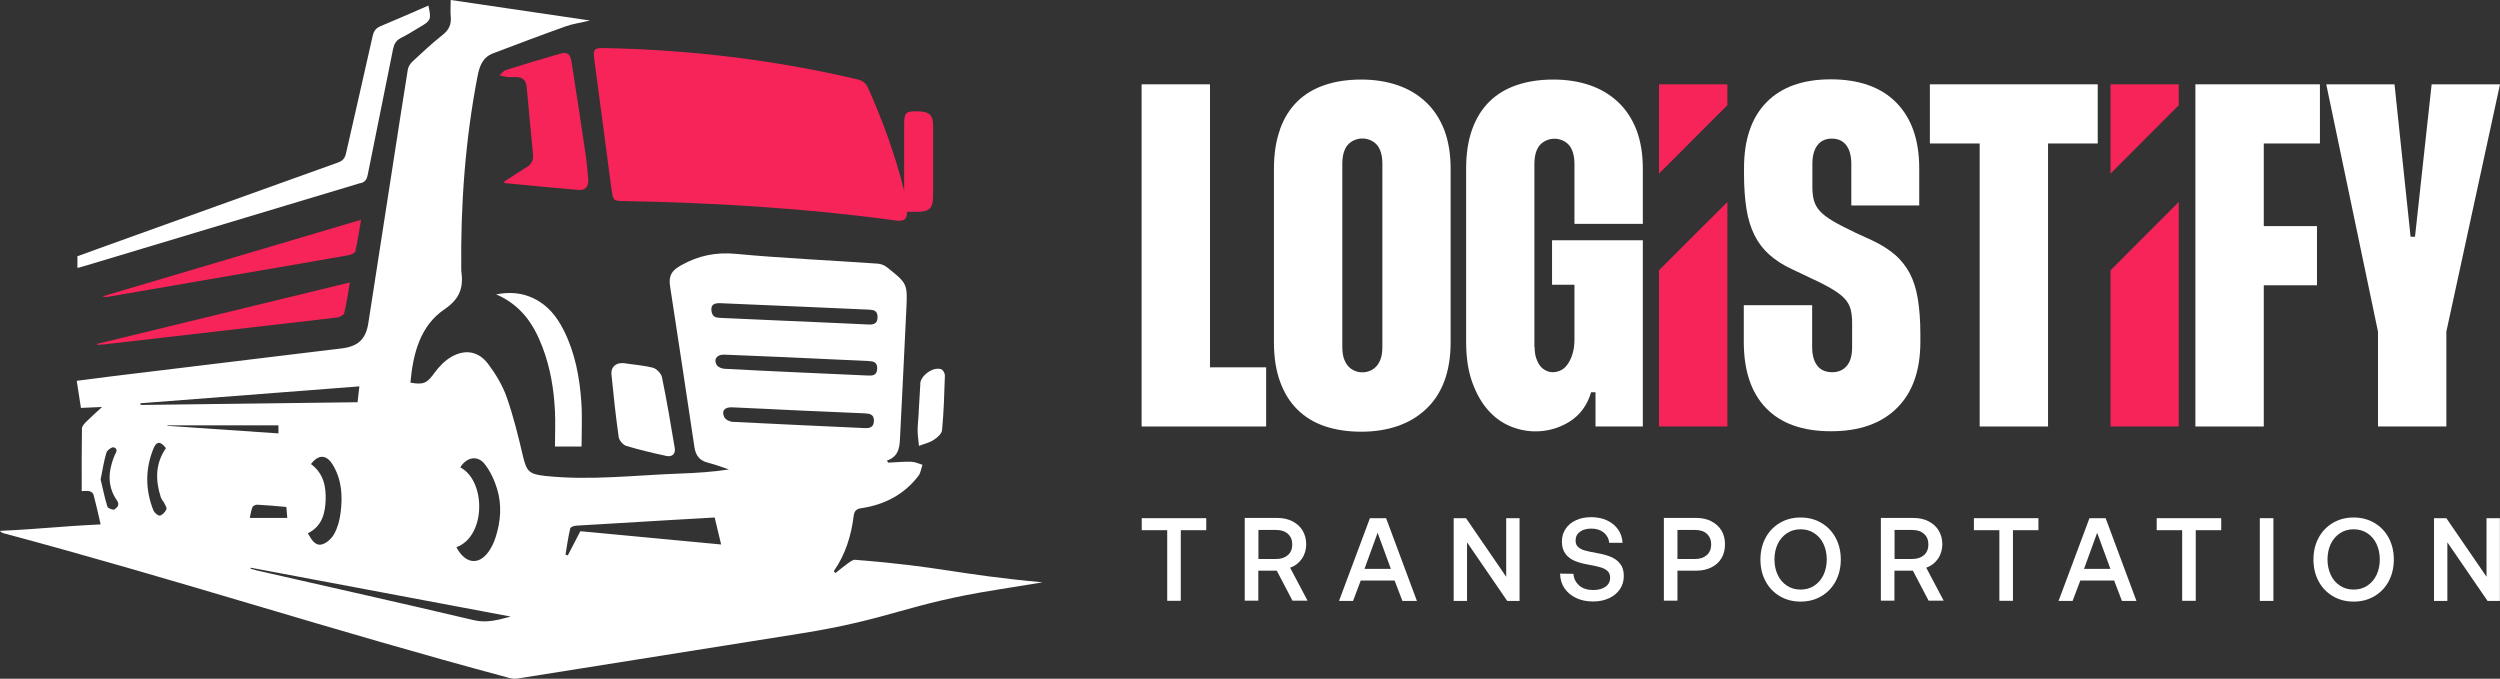 <svg xmlns="http://www.w3.org/2000/svg" width="221" height="60" viewBox="0 0 221 60" fill="none"><rect x="0" y="0" width="221" height="60" fill="#333333" stroke="none"/><path d="M106.963 7.454V32.472H111.926V37.702H100.919V7.454H106.963Z" fill="white"></path><path d="M113.157 11.412C113.517 10.42 114.037 9.598 114.707 8.947C115.378 8.296 116.198 7.815 117.149 7.504C118.099 7.184 119.16 7.033 120.341 7.033C121.521 7.033 122.592 7.204 123.553 7.534C124.513 7.865 125.354 8.366 126.054 9.027C126.755 9.688 127.295 10.51 127.675 11.492C128.045 12.474 128.235 13.606 128.235 14.908V30.247C128.235 31.57 128.045 32.722 127.675 33.704C127.305 34.686 126.765 35.508 126.054 36.169C125.354 36.83 124.513 37.331 123.553 37.662C122.592 37.992 121.521 38.163 120.341 38.163C119.16 38.163 118.099 38.002 117.149 37.692C116.198 37.371 115.388 36.89 114.707 36.219C114.027 35.558 113.517 34.726 113.157 33.734C112.796 32.742 112.616 31.58 112.616 30.258V14.918C112.616 13.596 112.796 12.434 113.157 11.442V11.412ZM118.66 30.658C118.66 31.089 118.71 31.44 118.81 31.72C118.91 31.991 119.04 32.221 119.2 32.392C119.36 32.562 119.55 32.692 119.76 32.782C119.981 32.873 120.201 32.913 120.431 32.913C120.661 32.913 120.881 32.873 121.101 32.782C121.321 32.692 121.501 32.562 121.662 32.392C121.822 32.221 121.952 32.001 122.052 31.72C122.152 31.45 122.202 31.089 122.202 30.658V14.498C122.202 14.067 122.152 13.706 122.052 13.415C121.952 13.125 121.822 12.905 121.662 12.744C121.501 12.584 121.321 12.464 121.101 12.373C120.881 12.283 120.661 12.243 120.431 12.243C120.201 12.243 119.981 12.283 119.76 12.373C119.54 12.464 119.36 12.584 119.2 12.744C119.04 12.905 118.91 13.125 118.81 13.415C118.71 13.706 118.66 14.067 118.66 14.498V30.658Z" fill="white"></path><path d="M135.66 30.658C135.66 31.029 135.7 31.36 135.79 31.63C135.88 31.901 135.99 32.131 136.13 32.321C136.27 32.512 136.45 32.652 136.651 32.752C136.851 32.852 137.051 32.903 137.251 32.903C137.511 32.903 137.751 32.842 137.981 32.732C138.212 32.622 138.412 32.442 138.582 32.191C138.752 31.951 138.902 31.64 139.012 31.279C139.122 30.919 139.182 30.498 139.182 30.007V25.168H137.201V21.24H145.226V37.702H141.043V34.676H140.653C140.313 35.828 139.672 36.69 138.752 37.271C137.831 37.842 136.821 38.133 135.73 38.133C134.98 38.133 134.239 37.982 133.509 37.682C132.778 37.381 132.118 36.9 131.548 36.259C130.967 35.608 130.507 34.786 130.147 33.794C129.787 32.802 129.606 31.61 129.606 30.227V14.888C129.606 13.566 129.787 12.404 130.147 11.412C130.507 10.42 131.027 9.598 131.698 8.947C132.368 8.296 133.189 7.815 134.139 7.504C135.09 7.184 136.15 7.033 137.331 7.033C138.512 7.033 139.582 7.204 140.543 7.534C141.503 7.865 142.344 8.366 143.044 9.027C143.745 9.688 144.285 10.51 144.665 11.492C145.036 12.474 145.226 13.606 145.226 14.908V19.788H139.182V14.518C139.182 14.087 139.132 13.726 139.032 13.435C138.932 13.145 138.802 12.925 138.642 12.764C138.482 12.604 138.302 12.484 138.081 12.394C137.861 12.303 137.641 12.263 137.411 12.263C137.181 12.263 136.961 12.303 136.741 12.394C136.521 12.484 136.34 12.604 136.18 12.764C136.02 12.925 135.89 13.145 135.79 13.435C135.69 13.726 135.64 14.087 135.64 14.518V30.678L135.66 30.658Z" fill="white"></path><path d="M146.656 23.895V37.702H152.7V17.854L146.656 23.895Z" fill="#F62459"></path><path d="M152.7 7.454H146.656V15.349L152.7 9.298V7.454Z" fill="#F62459"></path><path d="M186.57 23.895V37.702H192.603V17.854L186.57 23.895Z" fill="#F62459"></path><path d="M192.603 7.454H186.57V15.349L192.603 9.298V7.454Z" fill="#F62459"></path><path d="M163.656 18.174V14.498C163.656 13.776 163.506 13.225 163.206 12.834C162.906 12.444 162.476 12.253 161.935 12.253C161.395 12.253 160.965 12.444 160.665 12.834C160.365 13.225 160.214 13.776 160.214 14.498V16.531C160.214 16.962 160.254 17.353 160.345 17.694C160.435 18.034 160.605 18.355 160.865 18.645C161.125 18.936 161.505 19.227 162.005 19.527C162.506 19.828 163.196 20.178 164.057 20.589L165.478 21.24C166.278 21.611 166.958 22.042 167.509 22.513C168.059 22.984 168.489 23.545 168.83 24.176C169.16 24.807 169.4 25.569 169.54 26.44C169.68 27.322 169.76 28.344 169.76 29.526V30.217C169.76 32.752 169.07 34.706 167.689 36.069C166.308 37.441 164.367 38.123 161.865 38.123C159.364 38.123 157.453 37.451 156.132 36.089C154.811 34.736 154.151 32.772 154.151 30.217V26.981H160.194V30.658C160.194 31.38 160.345 31.931 160.645 32.321C160.945 32.712 161.385 32.903 161.965 32.903C162.516 32.903 162.946 32.712 163.256 32.342C163.576 31.971 163.727 31.42 163.727 30.698V28.534C163.727 28.073 163.686 27.683 163.596 27.342C163.506 27.011 163.346 26.711 163.096 26.43C162.856 26.16 162.496 25.879 162.016 25.589C161.545 25.298 160.905 24.968 160.094 24.597L158.453 23.815C157.643 23.445 156.973 23.014 156.422 22.523C155.872 22.032 155.432 21.461 155.101 20.799C154.771 20.138 154.531 19.367 154.391 18.485C154.251 17.603 154.171 16.581 154.171 15.399V14.878C154.171 12.343 154.831 10.4 156.152 9.047C157.473 7.695 159.374 7.013 161.845 7.013C164.317 7.013 166.278 7.695 167.629 9.067C168.98 10.44 169.66 12.373 169.66 14.878V18.165H163.666L163.656 18.174Z" fill="white"></path><path d="M185.449 12.684H181.047V37.702H175.003V12.684H170.601V7.454H185.439V12.684H185.449Z" fill="white"></path><path d="M200.118 12.684V19.988H204.821V25.218H200.118V37.702H194.074V7.454H205.081V12.684H200.118Z" fill="white"></path><path d="M211.675 7.454L213.095 20.93H213.486L214.957 7.454H221L216.257 29.316V37.702H210.214V29.316L205.641 7.454H211.685H211.675Z" fill="white"></path><path d="M106.633 45.807V46.869H104.382V53.111H103.181V46.869H100.93V45.807H106.633Z" fill="white"></path><path d="M114.257 46.088C114.637 46.278 114.938 46.549 115.148 46.899C115.358 47.25 115.468 47.661 115.468 48.122C115.468 48.582 115.338 49.033 115.078 49.404C114.817 49.775 114.477 50.035 114.047 50.185L115.588 53.101H114.257L112.866 50.446H111.235V53.101H110.035V45.787H112.916C113.427 45.787 113.867 45.887 114.247 46.078L114.257 46.088ZM112.826 49.414C113.257 49.414 113.597 49.294 113.857 49.063C114.107 48.833 114.237 48.522 114.237 48.132C114.237 47.741 114.107 47.43 113.857 47.2C113.607 46.969 113.257 46.849 112.826 46.849H111.245V49.414H112.826Z" fill="white"></path><path d="M121.101 45.807H122.532L125.254 53.121H123.973L123.283 51.318H120.291L119.61 53.121H118.37L121.101 45.807ZM122.952 50.286L121.782 47.099L120.621 50.286H122.942H122.952Z" fill="white"></path><path d="M128.505 45.807H129.596L133.148 50.987V45.807H134.329V53.121H133.238L129.686 47.941V53.121H128.505V45.807Z" fill="white"></path><path d="M139.602 51.768C139.922 52.029 140.333 52.159 140.843 52.159C141.283 52.159 141.643 52.059 141.924 51.869C142.194 51.678 142.334 51.408 142.334 51.067C142.334 50.827 142.264 50.626 142.114 50.486C141.964 50.346 141.763 50.236 141.503 50.155C141.243 50.075 140.883 49.995 140.423 49.915C139.952 49.835 139.542 49.724 139.212 49.584C138.872 49.444 138.602 49.244 138.391 48.963C138.181 48.682 138.071 48.322 138.071 47.871C138.071 47.45 138.181 47.08 138.401 46.749C138.622 46.418 138.922 46.168 139.322 45.987C139.712 45.807 140.162 45.717 140.673 45.717C141.183 45.717 141.663 45.817 142.074 46.008C142.484 46.198 142.804 46.468 143.044 46.809C143.284 47.15 143.404 47.54 143.434 47.981H142.254C142.214 47.6 142.044 47.3 141.763 47.069C141.473 46.839 141.113 46.729 140.683 46.729C140.253 46.729 139.922 46.819 139.662 47.009C139.412 47.19 139.282 47.45 139.282 47.791C139.282 48.031 139.352 48.212 139.502 48.352C139.652 48.492 139.852 48.592 140.102 48.663C140.353 48.733 140.713 48.813 141.173 48.893C141.643 48.973 142.054 49.083 142.394 49.224C142.734 49.364 143.014 49.564 143.224 49.845C143.444 50.115 143.544 50.476 143.544 50.917C143.544 51.358 143.434 51.738 143.204 52.079C142.974 52.42 142.654 52.69 142.244 52.88C141.833 53.071 141.363 53.171 140.843 53.171C140.263 53.171 139.762 53.071 139.322 52.861C138.882 52.65 138.542 52.359 138.291 51.989C138.041 51.618 137.921 51.187 137.911 50.706L139.092 50.726C139.122 51.157 139.302 51.508 139.622 51.768H139.602Z" fill="white"></path><path d="M151.289 46.088C151.669 46.278 151.969 46.549 152.179 46.899C152.39 47.25 152.49 47.661 152.49 48.122C152.49 48.582 152.39 48.993 152.179 49.344C151.969 49.694 151.679 49.965 151.289 50.155C150.909 50.346 150.468 50.446 149.968 50.446H148.287V53.101H147.086V45.787H149.968C150.468 45.787 150.909 45.887 151.289 46.078V46.088ZM149.858 49.414C150.288 49.414 150.628 49.294 150.889 49.063C151.139 48.833 151.269 48.522 151.269 48.132C151.269 47.741 151.139 47.42 150.889 47.19C150.638 46.959 150.298 46.849 149.868 46.849H148.287V49.414H149.858Z" fill="white"></path><path d="M161.015 52.7C160.474 53.021 159.864 53.181 159.174 53.181C158.483 53.181 157.873 53.021 157.333 52.7C156.792 52.38 156.372 51.939 156.072 51.378C155.772 50.817 155.622 50.175 155.622 49.464C155.622 48.753 155.772 48.111 156.072 47.55C156.372 46.989 156.792 46.548 157.333 46.228C157.873 45.907 158.483 45.747 159.174 45.747C159.864 45.747 160.474 45.907 161.015 46.228C161.555 46.548 161.975 46.989 162.275 47.55C162.576 48.111 162.726 48.753 162.726 49.464C162.726 50.175 162.576 50.807 162.275 51.378C161.975 51.939 161.555 52.38 161.015 52.7ZM157.973 51.779C158.323 52.009 158.723 52.119 159.174 52.119C159.624 52.119 160.024 52.009 160.374 51.779C160.725 51.548 160.995 51.237 161.195 50.827C161.385 50.416 161.485 49.965 161.485 49.454C161.485 48.943 161.385 48.492 161.195 48.081C161.005 47.671 160.725 47.36 160.374 47.13C160.024 46.899 159.624 46.789 159.174 46.789C158.723 46.789 158.323 46.899 157.973 47.13C157.623 47.36 157.353 47.671 157.152 48.081C156.962 48.492 156.862 48.943 156.862 49.454C156.862 49.965 156.962 50.416 157.152 50.827C157.343 51.237 157.623 51.548 157.973 51.779Z" fill="white"></path><path d="M170.49 46.088C170.87 46.278 171.17 46.549 171.381 46.899C171.591 47.25 171.701 47.661 171.701 48.122C171.701 48.582 171.571 49.033 171.311 49.404C171.05 49.775 170.71 50.035 170.28 50.185L171.821 53.101H170.49L169.099 50.446H167.468V53.101H166.268V45.787H169.149C169.66 45.787 170.1 45.887 170.48 46.078L170.49 46.088ZM169.059 49.414C169.489 49.414 169.83 49.294 170.09 49.063C170.34 48.833 170.47 48.522 170.47 48.132C170.47 47.741 170.34 47.43 170.09 47.2C169.84 46.969 169.489 46.849 169.059 46.849H167.478V49.414H169.059Z" fill="white"></path><path d="M180.196 45.807V46.869H177.945V53.111H176.744V46.869H174.493V45.807H180.196Z" fill="white"></path><path d="M184.709 45.807H186.139L188.861 53.121H187.58L186.89 51.318H183.898L183.218 53.121H181.977L184.709 45.807ZM186.56 50.286L185.389 47.099L184.228 50.286H186.55H186.56Z" fill="white"></path><path d="M196.356 45.807V46.869H194.104V53.111H192.904V46.869H190.652V45.807H196.356Z" fill="white"></path><path d="M200.968 45.807V53.121H199.768V45.807H200.968Z" fill="white"></path><path d="M209.903 52.7C209.363 53.021 208.753 53.181 208.062 53.181C207.372 53.181 206.762 53.021 206.221 52.7C205.681 52.38 205.261 51.939 204.961 51.378C204.66 50.817 204.51 50.175 204.51 49.464C204.51 48.753 204.66 48.111 204.961 47.55C205.261 46.989 205.681 46.548 206.221 46.228C206.762 45.907 207.372 45.747 208.062 45.747C208.753 45.747 209.363 45.907 209.903 46.228C210.444 46.548 210.864 46.989 211.164 47.55C211.464 48.111 211.614 48.753 211.614 49.464C211.614 50.175 211.464 50.807 211.164 51.378C210.864 51.939 210.444 52.38 209.903 52.7ZM206.862 51.779C207.212 52.009 207.612 52.119 208.062 52.119C208.513 52.119 208.913 52.009 209.263 51.779C209.613 51.548 209.883 51.237 210.084 50.827C210.274 50.416 210.374 49.965 210.374 49.454C210.374 48.943 210.274 48.492 210.084 48.081C209.893 47.671 209.613 47.36 209.263 47.13C208.913 46.899 208.513 46.789 208.062 46.789C207.612 46.789 207.212 46.899 206.862 47.13C206.511 47.36 206.241 47.671 206.041 48.081C205.851 48.492 205.751 48.943 205.751 49.454C205.751 49.965 205.851 50.416 206.041 50.827C206.231 51.237 206.511 51.548 206.862 51.779Z" fill="white"></path><path d="M215.167 45.807H216.257L219.809 50.987V45.807H220.99V53.121H219.899L216.347 47.941V53.121H215.167V45.807Z" fill="white"></path><path d="M75.605 49.484C75.404 49.464 75.164 49.654 74.974 49.785C74.594 50.055 74.224 50.366 73.853 50.656L73.703 50.496C74.734 49.023 75.244 47.37 75.464 45.617C75.524 45.126 75.735 44.975 76.195 44.915C78.216 44.605 79.927 43.713 81.188 42.07C81.388 41.809 81.428 41.419 81.548 41.088C81.218 40.988 80.888 40.828 80.547 40.818C79.867 40.798 79.197 40.868 78.516 40.898C78.476 40.838 78.446 40.778 78.406 40.717C79.577 40.307 79.527 39.345 79.577 38.413C79.757 34.746 79.947 31.069 80.117 27.402C80.227 25.078 80.227 25.068 78.406 23.625C78.186 23.445 77.866 23.324 77.576 23.304C73.413 23.014 69.231 22.833 65.078 22.443C63.287 22.272 61.726 22.593 60.205 23.455C59.365 23.925 59.095 24.366 59.235 25.308C59.955 30.037 60.686 34.776 61.386 39.515C61.496 40.257 61.826 40.707 62.567 40.898C63.197 41.058 63.818 41.288 64.438 41.499C62.997 41.719 61.586 41.809 60.165 41.86C56.173 42 52.191 42.501 48.178 42.07C46.828 41.92 46.557 41.699 46.247 40.397C45.827 38.613 45.397 36.82 44.786 35.097C44.416 34.045 43.806 33.043 43.135 32.151C42.295 31.049 41.124 30.849 39.913 31.54C39.333 31.871 38.813 32.402 38.413 32.953C37.762 33.854 37.472 34.045 36.281 33.824C36.511 31.29 37.122 28.815 39.293 27.342C40.704 26.38 40.984 25.358 40.774 23.905C40.774 23.885 40.774 23.865 40.774 23.835C40.714 18.084 41.124 12.384 42.215 6.733C42.385 5.851 42.665 5.07 43.576 4.719C45.717 3.907 47.858 3.096 50.019 2.324C50.65 2.104 51.32 2.014 52.151 1.813C47.948 1.192 43.946 0.601 39.843 0C39.843 0.531 39.803 0.992 39.843 1.433C39.923 2.154 39.683 2.655 39.103 3.106C38.182 3.837 37.312 4.649 36.451 5.45C36.261 5.631 36.091 5.901 36.051 6.152C35.591 8.957 35.171 11.772 34.73 14.578C34.01 19.247 33.29 23.916 32.559 28.574C32.339 29.977 31.669 30.598 30.288 30.789C29.878 30.849 29.467 30.889 29.047 30.939C22.663 31.71 16.29 32.482 9.906 33.263C8.875 33.394 7.845 33.524 6.784 33.664C6.914 34.516 7.034 35.277 7.154 36.059C7.765 36.029 8.295 36.008 9.025 35.978C8.445 36.509 8.015 36.89 7.604 37.301C7.444 37.461 7.244 37.682 7.244 37.882C7.214 39.696 7.224 41.509 7.224 43.413C7.494 43.413 7.715 43.373 7.915 43.423C8.045 43.453 8.225 43.593 8.265 43.713C8.495 44.575 8.685 45.436 8.895 46.358C4.933 46.548 3.972 46.739 0 46.929C0.09 47.059 0.19 47.1 0.29 47.13C16.18 51.388 29.077 55.656 44.966 59.914C45.217 59.984 45.487 60.024 45.737 59.984C54.072 58.662 62.397 57.339 70.732 56.007C78.866 54.714 80.007 53.422 88.142 52.129C89.483 51.919 90.823 51.698 92.164 51.478C84.29 50.746 83.429 50.105 75.554 49.484H75.605ZM40.694 41.309C41.234 40.417 42.205 40.217 42.835 41.008C43.346 41.649 43.716 42.461 43.956 43.252C44.366 44.645 44.266 46.068 43.826 47.45C43.706 47.841 43.536 48.232 43.316 48.582C42.435 50.005 41.164 49.925 40.344 48.372C42.975 47.42 42.975 42.511 40.694 41.319V41.309ZM10.116 45.036C10.016 45.116 9.536 44.935 9.496 44.795C9.245 43.994 9.085 43.162 8.895 42.381C9.065 41.529 9.185 40.758 9.406 40.016C9.466 39.796 9.906 39.495 10.056 39.545C10.506 39.706 10.236 40.006 10.106 40.317C9.566 41.649 9.466 42.992 10.336 44.234C10.626 44.655 10.336 44.875 10.116 45.036ZM12.417 35.648C18.831 35.157 25.245 34.656 31.769 34.155C31.709 34.646 31.669 35.057 31.609 35.558C25.185 35.638 18.801 35.718 12.417 35.798C12.417 35.748 12.417 35.698 12.417 35.658V35.648ZM27.486 41.028C28.157 40.146 28.857 40.166 29.417 41.088C30.218 42.401 30.298 43.863 30.108 45.326C30.028 45.967 29.858 46.629 29.547 47.19C29.327 47.6 28.857 48.041 28.427 48.132C27.836 48.262 27.516 47.671 27.216 47.14C28.457 46.529 28.747 45.396 28.787 44.194C28.827 42.992 28.597 41.84 27.496 41.028H27.486ZM14.699 45.046C14.589 45.276 14.348 45.537 14.128 45.577C13.978 45.607 13.658 45.336 13.568 45.136C12.838 43.312 12.828 41.469 13.568 39.645C13.838 38.984 14.188 38.994 14.669 39.615C13.708 41.008 13.738 42.461 14.218 43.964C14.278 44.144 14.428 44.294 14.518 44.465C14.609 44.645 14.769 44.905 14.709 45.026L14.699 45.046ZM14.809 37.602H24.614V38.313C21.323 38.092 18.061 37.872 14.799 37.642C14.799 37.632 14.799 37.611 14.799 37.602H14.809ZM22.313 44.835C22.363 44.715 22.603 44.605 22.753 44.615C23.584 44.655 24.404 44.735 25.315 44.815C25.345 45.146 25.365 45.426 25.395 45.787H22.083C22.153 45.486 22.183 45.146 22.313 44.845V44.835ZM41.885 54.824C35.531 53.321 29.147 51.899 22.783 50.446C22.573 50.396 22.363 50.336 22.153 50.276C22.153 50.246 22.163 50.215 22.173 50.185C29.828 51.628 37.492 53.071 45.147 54.504C44.066 54.794 43.035 55.095 41.885 54.824ZM51.31 46.949C50.92 47.711 50.55 48.402 50.19 49.103C50.12 49.073 50.059 49.053 49.989 49.023C50.12 48.242 50.23 47.47 50.41 46.699C50.44 46.589 50.75 46.478 50.93 46.468C53.682 46.298 56.423 46.138 59.175 45.977C60.496 45.897 61.826 45.827 63.177 45.747C63.367 46.538 63.547 47.27 63.748 48.132C59.545 47.731 55.393 47.34 51.31 46.959V46.949ZM62.917 27.622C62.797 27.031 62.997 26.781 63.647 26.801C65.829 26.891 68.02 26.991 70.201 27.081C72.403 27.182 74.614 27.272 76.815 27.372C77.205 27.392 77.556 27.442 77.576 27.973C77.596 28.574 77.296 28.715 76.755 28.685C74.134 28.554 71.512 28.454 68.891 28.334C67.169 28.264 65.439 28.184 63.718 28.103C63.357 28.083 63.017 28.073 62.917 27.602V27.622ZM63.367 32.291C63.047 31.76 63.367 31.33 64.018 31.35C65.789 31.42 67.55 31.49 69.321 31.57C71.782 31.68 74.254 31.8 76.715 31.911C77.175 31.931 77.556 31.981 77.546 32.572C77.526 33.213 77.125 33.223 76.635 33.193C74.564 33.093 72.493 33.003 70.421 32.913C68.31 32.812 66.189 32.722 64.078 32.602C63.828 32.592 63.487 32.472 63.377 32.281L63.367 32.291ZM64.768 37.291C64.498 37.281 64.118 37.081 64.018 36.86C63.767 36.309 64.058 35.978 64.728 36.008C66.649 36.089 68.56 36.189 70.481 36.279C72.463 36.369 74.454 36.459 76.435 36.539C76.885 36.559 77.275 36.63 77.255 37.211C77.235 37.792 76.885 37.862 76.415 37.842C72.533 37.662 68.65 37.491 64.778 37.291H64.768Z" fill="white"></path><path d="M54.072 16.802C54.192 17.724 54.222 17.764 55.162 17.774C63.147 17.924 71.102 18.395 79.016 19.467C79.647 19.557 80.177 19.617 80.187 18.726C80.487 18.726 80.747 18.726 81.007 18.726C82.188 18.726 82.488 18.425 82.488 17.263C82.488 15.229 82.488 13.195 82.488 11.161C82.488 10.129 82.148 9.839 81.007 9.839C80.047 9.839 79.927 9.969 79.927 11.101C79.927 13.025 79.927 14.938 79.927 16.862C79.146 13.726 78.056 10.74 76.755 7.815C76.555 7.374 76.295 7.134 75.825 7.023C68.46 5.29 60.986 4.398 53.421 4.248C52.511 4.228 52.421 4.358 52.541 5.29C53.051 9.127 53.561 12.965 54.062 16.792L54.072 16.802Z" fill="#F62459"></path><path d="M31.869 16.201C32.279 16.081 32.419 15.87 32.499 15.489C33.24 11.782 34 8.075 34.741 4.368C34.831 3.907 35.001 3.577 35.441 3.356C36.031 3.066 36.582 2.705 37.142 2.375C38.093 1.823 38.133 1.723 37.873 0.491C36.462 1.102 35.071 1.723 33.66 2.304C33.22 2.485 33.04 2.745 32.94 3.196C32.169 6.653 31.369 10.099 30.588 13.556C30.488 13.987 30.298 14.217 29.878 14.367C22.824 16.892 15.77 19.437 8.715 21.972C8.085 22.202 7.455 22.433 6.844 22.653V23.685C7.094 23.615 7.305 23.575 7.505 23.505C15.619 21.06 23.744 18.615 31.869 16.181V16.201Z" fill="white"></path><path d="M52.001 15.9C51.951 15.229 51.891 14.548 51.801 13.876C51.391 11.071 50.96 8.256 50.52 5.45C50.41 4.769 50.13 4.569 49.549 4.739C47.938 5.2 46.318 5.681 44.717 6.192C44.496 6.262 44.336 6.502 44.156 6.663C44.697 6.813 45.127 6.833 45.557 6.813C46.177 6.783 46.498 7.084 46.558 7.685C46.748 9.668 46.918 11.642 47.118 13.626C47.178 14.187 46.968 14.538 46.508 14.808C45.857 15.209 45.227 15.63 44.587 16.041C44.587 16.091 44.587 16.141 44.587 16.181C46.778 16.391 48.969 16.612 51.16 16.792C51.741 16.842 52.041 16.481 52.001 15.88V15.9Z" fill="#F62459"></path><path d="M55.033 32.101C54.442 32.071 53.982 32.462 54.052 33.093C54.232 34.947 54.432 36.79 54.692 38.633C54.732 38.924 55.073 39.325 55.353 39.415C56.523 39.766 57.714 40.046 58.915 40.307C59.425 40.417 59.735 40.106 59.645 39.595C59.295 37.501 58.945 35.407 58.515 33.333C58.445 33.013 58.044 32.602 57.734 32.512C56.874 32.291 55.963 32.231 55.043 32.091L55.033 32.101Z" fill="white"></path><path d="M31.419 22.192C31.619 21.321 31.739 20.439 31.919 19.427C24.224 21.711 16.64 23.956 9.065 26.2C9.276 26.27 9.466 26.26 9.646 26.22C13.848 25.498 18.041 24.767 22.243 24.046C25.105 23.555 27.977 23.064 30.838 22.553C31.058 22.513 31.389 22.352 31.429 22.192H31.419Z" fill="#F62459"></path><path d="M8.605 30.478C8.795 30.468 8.985 30.468 9.165 30.448C13.658 29.937 18.151 29.416 22.643 28.895C25.035 28.625 27.416 28.354 29.807 28.063C30.038 28.033 30.388 27.853 30.428 27.683C30.638 26.821 30.758 25.939 30.928 24.968C23.414 26.791 15.999 28.594 8.585 30.398C8.585 30.428 8.585 30.448 8.595 30.478H8.605Z" fill="#F62459"></path><path d="M51.41 39.475C51.41 38.153 51.48 36.85 51.39 35.548C51.24 33.353 50.84 31.209 49.849 29.226C49.239 28.003 48.429 26.971 47.158 26.37C46.157 25.889 45.107 25.789 43.856 26.02C46.067 26.971 47.188 28.674 47.948 30.668C48.649 32.502 48.969 34.415 49.059 36.369C49.109 37.391 49.059 38.413 49.059 39.475H51.39H51.41Z" fill="white"></path><path d="M81.358 33.934C81.308 34.786 81.258 35.628 81.208 36.479H81.218C81.188 37 81.118 37.521 81.118 38.042C81.118 38.503 81.198 38.964 81.238 39.415C81.668 39.245 82.148 39.144 82.528 38.894C82.849 38.694 83.249 38.343 83.279 38.022C83.429 36.419 83.479 34.806 83.529 33.193C83.529 33.003 83.369 32.702 83.209 32.642C82.508 32.392 81.398 33.173 81.348 33.914L81.358 33.934Z" fill="white"></path></svg>
